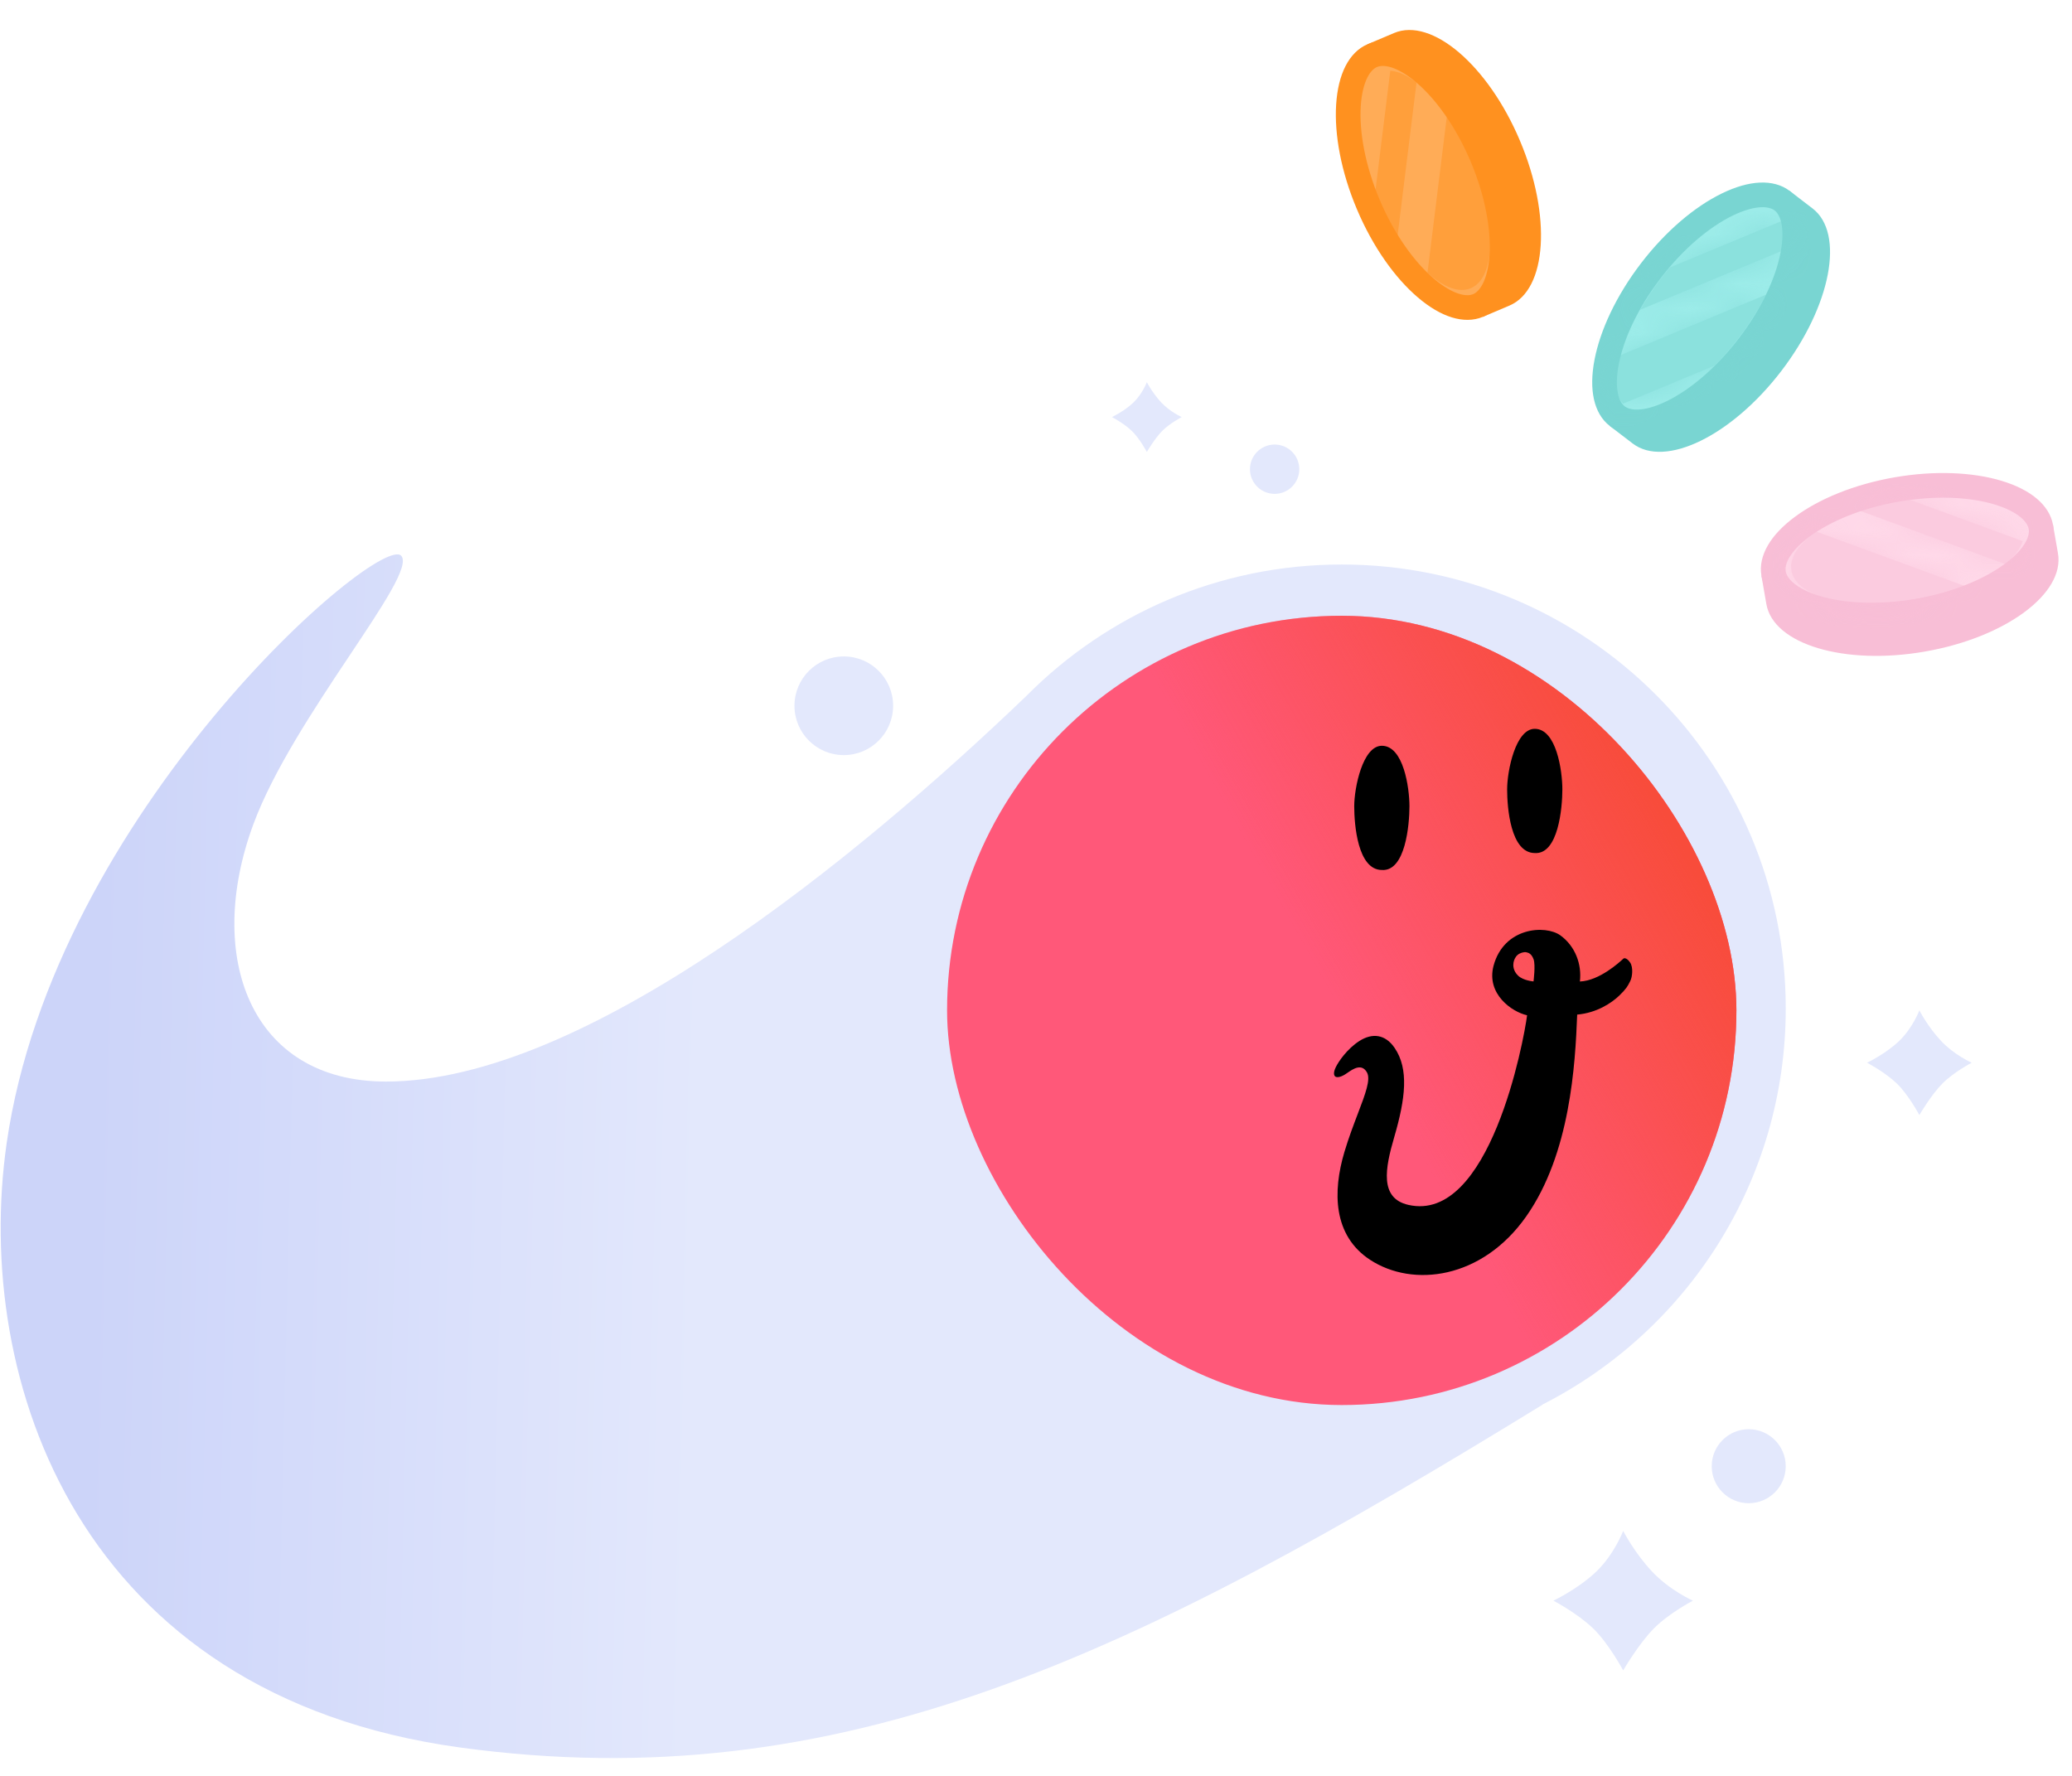 <svg width="84" height="72" viewBox="0 0 84 72" fill="none" xmlns="http://www.w3.org/2000/svg">
<circle cx="34.208" cy="28.614" r="2" fill="#E3E8FC"/>
<circle cx="51.674" cy="19.023" r="1" fill="#E3E8FC"/>
<circle cx="70.894" cy="59.445" r="1.5" fill="#E3E8FC"/>
<path d="M0.27 46.35C2.197 32.921 15.427 21.544 16.27 22.537C16.948 23.339 11.883 29.051 10.269 33.425C8.291 38.785 10.153 43.849 15.645 43.85C23.684 43.85 34.679 34.862 41.611 28.215C44.872 24.924 49.395 22.887 54.395 22.887C64.336 22.887 72.395 30.946 72.395 40.887C72.395 47.902 68.381 53.978 62.525 56.948C62.533 56.946 62.542 56.944 62.551 56.941C46.02 67.098 34.094 72.963 18.645 70.848C3.195 68.732 -1.111 55.973 0.27 46.35Z" fill="url(#paint0_linear_1751_1239)"/>
<rect x="38.395" y="24.965" width="32" height="32" rx="16" fill="#FF5879"/>
<rect x="38.395" y="24.965" width="32" height="32" rx="16" fill="url(#paint1_linear_1751_1239)"/>
<path d="M63.339 32.002C63.339 32.748 63.175 34.651 62.219 34.585C61.24 34.581 61.1 32.748 61.1 32.002C61.1 31.256 61.441 29.549 62.219 29.549C63.099 29.549 63.339 31.256 63.339 32.002Z" fill="black"/>
<path d="M57.14 32.689C57.14 33.435 56.977 35.339 56.021 35.272C55.042 35.269 54.901 33.435 54.901 32.689C54.901 31.943 55.243 30.236 56.021 30.236C56.901 30.236 57.14 31.943 57.14 32.689Z" fill="black"/>
<path fill-rule="evenodd" clip-rule="evenodd" d="M56.523 46.102C56.98 44.536 57.123 43.34 56.538 42.484C56.154 41.922 55.626 41.879 55.118 42.2C54.611 42.522 54.262 43.042 54.152 43.27C54.042 43.498 54.082 43.607 54.131 43.645C54.18 43.683 54.306 43.695 54.519 43.567C54.551 43.548 54.587 43.523 54.627 43.495C54.856 43.337 55.201 43.101 55.416 43.477C55.578 43.76 55.354 44.349 55.046 45.156C54.873 45.61 54.674 46.133 54.502 46.709C54.025 48.311 54.038 50.089 55.541 51.075C57.28 52.214 60.087 51.863 61.876 49.314C63.665 46.765 63.861 43.149 63.94 41.135C64.737 41.065 65.333 40.664 65.645 40.366C65.931 40.092 65.994 39.967 66.069 39.818C66.076 39.803 66.084 39.788 66.092 39.773C66.179 39.602 66.216 39.218 66.087 39.025C65.958 38.833 65.848 38.837 65.815 38.864C65.813 38.866 65.808 38.871 65.8 38.878C65.676 38.993 64.844 39.765 64.05 39.793C64.131 39.099 63.867 38.364 63.26 37.924C62.652 37.485 60.966 37.587 60.547 39.163C60.254 40.296 61.284 41.023 61.909 41.163C61.778 42.194 60.395 49.61 57.092 48.849C55.921 48.58 56.154 47.366 56.523 46.102ZM62.17 39.79C62.17 39.79 62.256 39.123 62.173 38.895C62.089 38.666 61.968 38.626 61.873 38.607C61.778 38.588 61.614 38.635 61.519 38.72C61.424 38.805 61.374 38.933 61.358 39.031C61.342 39.13 61.333 39.354 61.546 39.557C61.759 39.76 62.17 39.79 62.17 39.79Z" fill="black"/>
<path d="M73.481 8.45C74.797 9.457 74.231 12.406 72.218 15.038C70.204 17.67 67.505 18.987 66.189 17.98L65.26 17.269L65.548 16.892C65.249 15.514 65.944 13.364 67.453 11.392C68.962 9.42 70.855 8.186 72.263 8.115L72.551 7.738L73.481 8.45Z" fill="#79D5D2"/>
<path d="M72.248 8.135C72.674 8.461 72.894 9.195 72.677 10.329C72.466 11.43 71.861 12.755 70.891 14.022C69.921 15.29 68.8 16.22 67.793 16.712C66.756 17.218 65.99 17.198 65.564 16.871C65.137 16.545 64.917 15.812 65.134 14.678C65.346 13.577 65.95 12.252 66.92 10.984C67.89 9.717 69.011 8.786 70.018 8.295C71.056 7.788 71.821 7.809 72.248 8.135Z" fill="#9CECE9" stroke="#79D5D2"/>
<g style="mix-blend-mode:screen" opacity="0.5">
<mask id="path-11-inside-1_1751_1239" fill="white">
<path d="M71.598 11.946C71.306 12.514 70.935 13.107 70.488 13.691C70.171 14.105 69.839 14.486 69.505 14.825L65.801 16.365C65.447 15.999 65.42 15.287 65.672 14.41L71.598 11.946ZM72.242 8.956C72.353 9.267 72.355 9.68 72.26 10.161L66.492 12.56C66.736 12.139 67.021 11.71 67.346 11.286C67.462 11.134 67.58 10.986 67.7 10.844L72.242 8.956Z"/>
</mask>
<path d="M71.598 11.946C71.306 12.514 70.935 13.107 70.488 13.691C70.171 14.105 69.839 14.486 69.505 14.825L65.801 16.365C65.447 15.999 65.42 15.287 65.672 14.41L71.598 11.946ZM72.242 8.956C72.353 9.267 72.355 9.68 72.26 10.161L66.492 12.56C66.736 12.139 67.021 11.71 67.346 11.286C67.462 11.134 67.58 10.986 67.7 10.844L72.242 8.956Z" fill="#79D5D2"/>
<path d="M71.598 11.946L72.487 12.403L73.735 9.975L71.214 11.023L71.598 11.946ZM70.488 13.691L71.283 14.298L71.283 14.298L70.488 13.691ZM69.505 14.825L69.888 15.749L70.075 15.671L70.217 15.527L69.505 14.825ZM65.801 16.365L65.082 17.06L65.556 17.55L66.185 17.289L65.801 16.365ZM65.672 14.41L65.288 13.487L64.844 13.671L64.711 14.134L65.672 14.41ZM72.242 8.956L73.184 8.619L72.83 7.628L71.858 8.032L72.242 8.956ZM72.26 10.161L72.644 11.084L73.137 10.879L73.241 10.355L72.26 10.161ZM66.492 12.56L65.627 12.058L64.139 14.621L66.876 13.483L66.492 12.56ZM67.346 11.286L66.552 10.678L66.552 10.678L67.346 11.286ZM67.7 10.844L67.316 9.921L67.091 10.014L66.934 10.201L67.7 10.844ZM71.598 11.946L70.708 11.489C70.445 12.003 70.105 12.546 69.694 13.083L70.488 13.691L71.283 14.298C71.764 13.668 72.168 13.025 72.487 12.403L71.598 11.946ZM70.488 13.691L69.694 13.083C69.402 13.465 69.097 13.814 68.792 14.124L69.505 14.825L70.217 15.527C70.581 15.157 70.94 14.746 71.283 14.298L70.488 13.691ZM69.505 14.825L69.121 13.902L65.417 15.442L65.801 16.365L66.185 17.289L69.888 15.749L69.505 14.825ZM65.801 16.365L66.52 15.67C66.565 15.717 66.518 15.711 66.507 15.521C66.497 15.336 66.527 15.056 66.633 14.687L65.672 14.41L64.711 14.134C64.565 14.641 64.483 15.156 64.511 15.637C64.538 16.114 64.682 16.647 65.082 17.06L65.801 16.365ZM65.672 14.41L66.056 15.334L71.982 12.87L71.598 11.946L71.214 11.023L65.288 13.487L65.672 14.41ZM72.242 8.956L71.3 9.292C71.325 9.361 71.357 9.569 71.279 9.966L72.26 10.161L73.241 10.355C73.352 9.791 73.381 9.172 73.184 8.619L72.242 8.956ZM72.26 10.161L71.876 9.237L66.108 11.636L66.492 12.56L66.876 13.483L72.644 11.084L72.26 10.161ZM66.492 12.56L67.357 13.062C67.579 12.678 67.841 12.284 68.14 11.894L67.346 11.286L66.552 10.678C66.201 11.136 65.892 11.6 65.627 12.058L66.492 12.56ZM67.346 11.286L68.14 11.894C68.247 11.754 68.356 11.618 68.466 11.487L67.7 10.844L66.934 10.201C66.805 10.355 66.677 10.514 66.552 10.678L67.346 11.286ZM67.7 10.844L68.084 11.767L72.626 9.879L72.242 8.956L71.858 8.032L67.316 9.921L67.7 10.844Z" fill="#79D5D2" mask="url(#path-11-inside-1_1751_1239)"/>
</g>
<path d="M83.431 22.433C83.715 24.066 81.299 25.849 78.034 26.417C74.769 26.985 71.892 26.122 71.609 24.489L71.408 23.336L71.876 23.255C72.59 22.039 74.56 20.931 77.006 20.506C79.452 20.08 81.681 20.458 82.764 21.361L83.23 21.28L83.431 22.433Z" fill="#F8BED6"/>
<path d="M82.738 21.366C82.83 21.895 82.495 22.583 81.566 23.268C80.664 23.934 79.32 24.498 77.748 24.771C76.176 25.044 74.721 24.968 73.647 24.646C72.541 24.314 71.993 23.78 71.901 23.25C71.809 22.721 72.145 22.033 73.074 21.348C73.976 20.682 75.319 20.119 76.891 19.845C78.463 19.572 79.918 19.648 80.992 19.97C82.098 20.302 82.646 20.837 82.738 21.366Z" fill="#FFD9E9" stroke="#F8BED6"/>
<g style="mix-blend-mode:screen" opacity="0.5">
<mask id="path-15-inside-2_1751_1239" fill="white">
<path d="M79.684 23.769C79.088 24.004 78.409 24.199 77.678 24.326C75.079 24.778 72.816 24.243 72.623 23.132C72.531 22.605 72.923 22.045 73.636 21.552L79.684 23.769ZM82.004 21.937C81.908 22.254 81.659 22.57 81.293 22.87L75.386 20.705C75.876 20.539 76.411 20.4 76.978 20.301C77.111 20.278 77.244 20.259 77.375 20.241L82.004 21.937Z"/>
</mask>
<path d="M79.684 23.769C79.088 24.004 78.409 24.199 77.678 24.326C75.079 24.778 72.816 24.243 72.623 23.132C72.531 22.605 72.923 22.045 73.636 21.552L79.684 23.769ZM82.004 21.937C81.908 22.254 81.659 22.57 81.293 22.87L75.386 20.705C75.876 20.539 76.411 20.4 76.978 20.301C77.111 20.278 77.244 20.259 77.375 20.241L82.004 21.937Z" fill="#F8BED6"/>
<path d="M79.684 23.769L80.05 24.699L82.497 23.735L80.028 22.83L79.684 23.769ZM77.678 24.326L77.85 25.311L77.85 25.311L77.678 24.326ZM72.623 23.132L71.637 23.303L71.637 23.303L72.623 23.132ZM73.636 21.552L73.981 20.613L73.494 20.434L73.067 20.73L73.636 21.552ZM82.004 21.937L82.961 22.226L83.234 21.323L82.348 20.998L82.004 21.937ZM81.293 22.87L80.949 23.809L81.485 24.006L81.927 23.644L81.293 22.87ZM75.386 20.705L75.065 19.758L72.381 20.669L75.042 21.644L75.386 20.705ZM76.978 20.301L76.807 19.316L76.807 19.316L76.978 20.301ZM77.375 20.241L77.719 19.302L77.486 19.217L77.239 19.251L77.375 20.241ZM79.684 23.769L79.317 22.839C78.786 23.048 78.172 23.225 77.507 23.341L77.678 24.326L77.85 25.311C78.647 25.172 79.391 24.959 80.05 24.699L79.684 23.769ZM77.678 24.326L77.507 23.341C76.308 23.549 75.233 23.52 74.478 23.342C74.099 23.252 73.85 23.137 73.709 23.036C73.572 22.939 73.598 22.904 73.608 22.96L72.623 23.132L71.637 23.303C71.744 23.915 72.125 24.363 72.548 24.665C72.967 24.963 73.483 25.162 74.018 25.288C75.094 25.542 76.45 25.555 77.85 25.311L77.678 24.326ZM72.623 23.132L73.608 22.961C73.617 23.014 73.585 22.998 73.663 22.878C73.746 22.752 73.915 22.575 74.205 22.374L73.636 21.552L73.067 20.73C72.645 21.022 72.261 21.371 71.992 21.78C71.719 22.195 71.537 22.722 71.637 23.303L72.623 23.132ZM73.636 21.552L73.292 22.491L79.34 24.708L79.684 23.769L80.028 22.83L73.981 20.613L73.636 21.552ZM82.004 21.937L81.046 21.648C81.032 21.696 80.951 21.858 80.659 22.097L81.293 22.87L81.927 23.644C82.368 23.283 82.785 22.811 82.961 22.226L82.004 21.937ZM81.293 22.87L81.637 21.932L75.73 19.766L75.386 20.705L75.042 21.644L80.949 23.809L81.293 22.87ZM75.386 20.705L75.707 21.652C76.148 21.503 76.634 21.376 77.15 21.287L76.978 20.301L76.807 19.316C76.189 19.424 75.603 19.576 75.065 19.758L75.386 20.705ZM76.978 20.301L77.15 21.287C77.264 21.267 77.382 21.25 77.511 21.232L77.375 20.241L77.239 19.251C77.106 19.269 76.958 19.29 76.807 19.316L76.978 20.301ZM77.375 20.241L77.031 21.18L81.66 22.876L82.004 21.937L82.348 20.998L77.719 19.302L77.375 20.241Z" fill="#F8BED6" mask="url(#path-15-inside-2_1751_1239)"/>
</g>
<path d="M56.515 1.339C58.041 0.694 60.325 2.644 61.616 5.696C62.908 8.747 62.718 11.745 61.192 12.39L60.114 12.847L59.929 12.41C58.583 11.988 57.058 10.321 56.091 8.034C55.123 5.748 54.986 3.491 55.621 2.232L55.436 1.796L56.515 1.339Z" fill="#FF911F"/>
<path d="M55.631 2.256C56.126 2.047 56.872 2.218 57.75 2.968C58.603 3.696 59.455 4.877 60.078 6.347C60.7 7.816 60.954 9.25 60.883 10.369C60.81 11.521 60.413 12.177 59.919 12.386C59.424 12.595 58.678 12.424 57.8 11.674C56.948 10.946 56.095 9.765 55.473 8.295C54.851 6.826 54.597 5.391 54.667 4.273C54.74 3.12 55.137 2.465 55.631 2.256Z" fill="#FFAC57" stroke="#FF911F"/>
<g style="mix-blend-mode:screen" opacity="0.5">
<path d="M58.658 4.703C59.019 5.226 59.361 5.84 59.649 6.52C60.671 8.935 60.662 11.246 59.63 11.684C59.14 11.891 58.509 11.638 57.871 11.058L58.658 4.703ZM56.363 2.869C56.691 2.89 57.054 3.061 57.427 3.348L56.658 9.553C56.387 9.117 56.132 8.629 55.909 8.103C55.857 7.978 55.808 7.854 55.761 7.73L56.363 2.869Z" fill="#FF911F"/>
</g>
<path d="M65.805 62.067C65.805 62.067 66.254 62.947 66.975 63.715C67.697 64.484 68.633 64.896 68.633 64.896C68.633 64.896 67.679 65.391 67.059 66.012C66.439 66.632 65.805 67.724 65.805 67.724C65.805 67.724 65.216 66.623 64.577 66.012C63.938 65.401 62.976 64.896 62.976 64.896C62.976 64.896 63.985 64.419 64.716 63.715C65.448 63.012 65.805 62.067 65.805 62.067Z" fill="#E3E8FC"/>
<path d="M46.494 15.495C46.494 15.495 46.719 15.935 47.08 16.319C47.44 16.703 47.908 16.909 47.908 16.909C47.908 16.909 47.431 17.157 47.121 17.467C46.811 17.778 46.494 18.323 46.494 18.323C46.494 18.323 46.2 17.773 45.88 17.467C45.561 17.162 45.08 16.909 45.08 16.909C45.08 16.909 45.584 16.671 45.95 16.319C46.316 15.967 46.494 15.495 46.494 15.495Z" fill="#E3E8FC"/>
<path d="M77.812 40.965C77.812 40.965 78.15 41.624 78.691 42.201C79.231 42.777 79.934 43.086 79.934 43.086C79.934 43.086 79.219 43.458 78.753 43.923C78.288 44.389 77.812 45.208 77.812 45.208C77.812 45.208 77.371 44.382 76.892 43.923C76.413 43.465 75.691 43.086 75.691 43.086C75.691 43.086 76.447 42.729 76.996 42.201C77.545 41.673 77.812 40.965 77.812 40.965Z" fill="#E3E8FC"/>
<defs>
<linearGradient id="paint0_linear_1751_1239" x1="28.73" y1="34.869" x2="4.025" y2="34.283" gradientUnits="userSpaceOnUse">
<stop stop-color="#E3E8FC"/>
<stop offset="1" stop-color="#CCD4F9"/>
</linearGradient>
<linearGradient id="paint1_linear_1751_1239" x1="50.934" y1="43.749" x2="68.144" y2="34.098" gradientUnits="userSpaceOnUse">
<stop offset="0.216" stop-color="#F84C3B" stop-opacity="0"/>
<stop offset="1" stop-color="#F84C3B"/>
</linearGradient>
</defs>
</svg>
